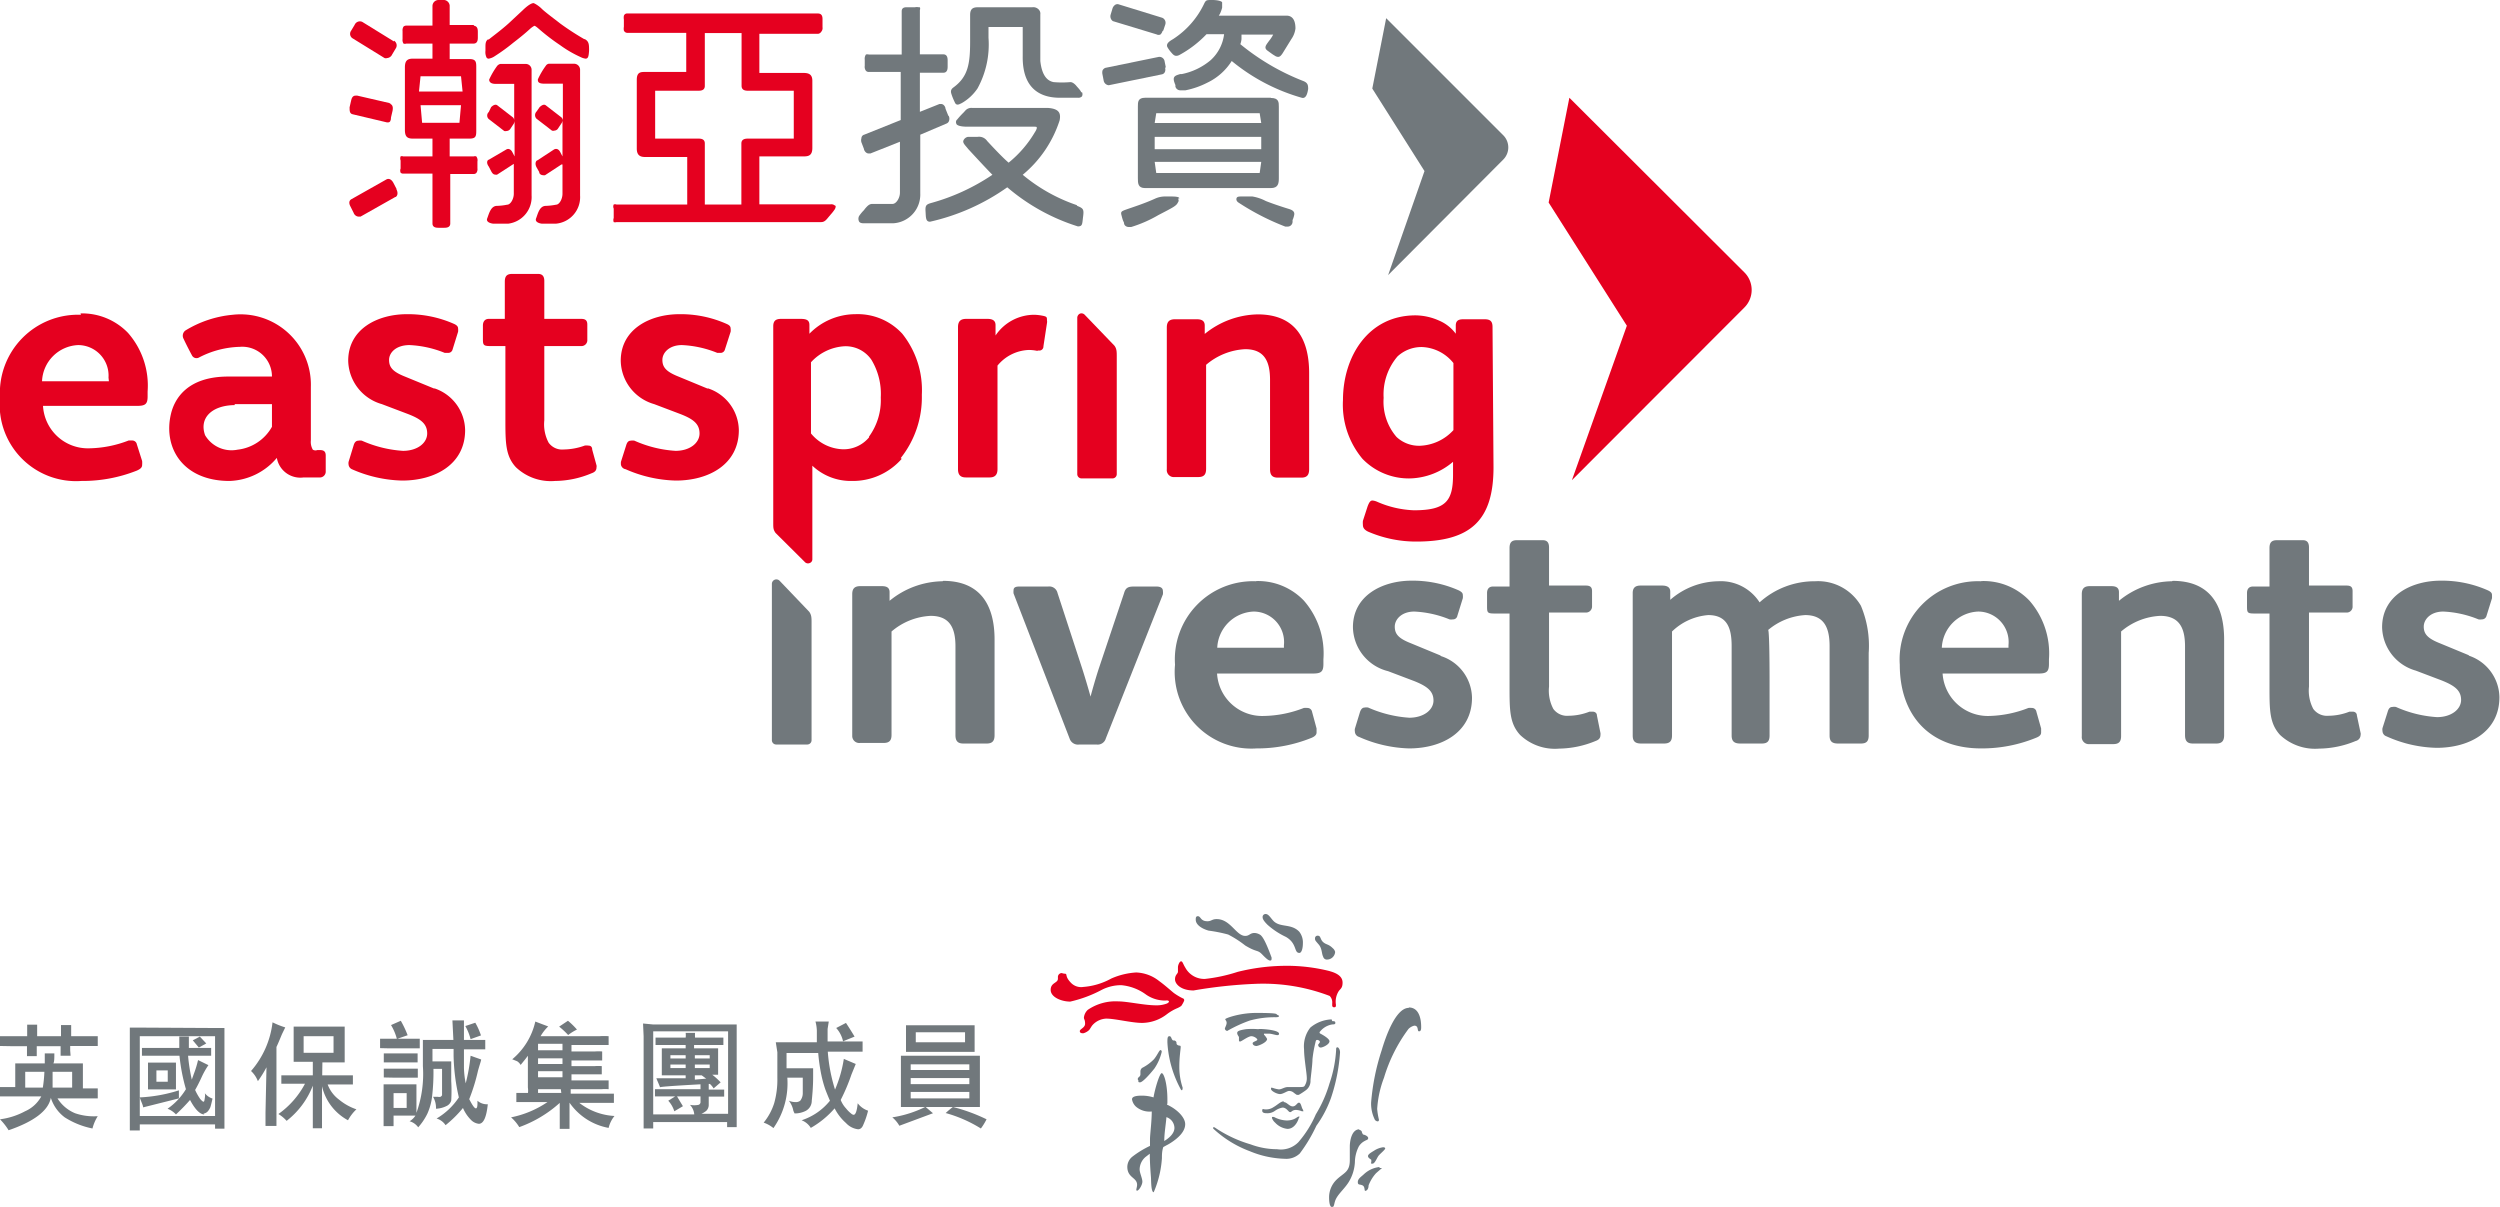 <svg xmlns="http://www.w3.org/2000/svg" viewBox="0 0 127.87 61.73"><defs><style>.cls-1{fill:#6d777d;}.cls-2{fill:#e5001f;}.cls-3{fill:#71787c;}</style></defs><title>logo_eastspring</title><g id="圖層_2" data-name="圖層 2"><g id="圖層_1-2" data-name="圖層 1"><path class="cls-1" d="M61.26,46.86c.17,0,.13.26.5.26.2,0,.23-.11.47-.11.71,0,1,.86,1.46.86.22,0,.24-.15.48-.15a.58.58,0,0,1,.31.11c.07.07.21.19.56,1.15,0,.1,0,.15-.07.15s-.16-.05-.41-.31-.26-.09-.87-.46a5.36,5.36,0,0,0-.87-.56,7.53,7.53,0,0,0-1-.2c-.26-.07-.66-.26-.66-.56,0-.09,0-.18.12-.18"/><path class="cls-1" d="M64.74,46.75c.15,0,.26.22.41.37.35.33.89.11,1.3.53a.89.89,0,0,1,.19.6c0,.24-.06.49-.18.49-.29,0-.1-.48-.69-.82a3.89,3.89,0,0,1-.94-.62c-.24-.24-.25-.33-.25-.4a.15.15,0,0,1,.16-.15"/><path class="cls-1" d="M67.41,47.86c.15,0,.11.19.27.33s.27.09.49.31a.35.35,0,0,1,.12.19.42.42,0,0,1-.41.39.19.19,0,0,1-.2-.14c-.09-.17-.05-.42-.23-.63s-.19-.21-.19-.32a.13.13,0,0,1,.15-.13"/><path class="cls-2" d="M68,49.67c.45.12.67.31.67.59s-.11.31-.2.44a1,1,0,0,0-.14.69c0,.08,0,.13-.09.13a.09.09,0,0,1-.1-.1s0-.07,0-.1a.47.47,0,0,0-.13-.38,9.53,9.53,0,0,0-3.76-.62,24.2,24.2,0,0,0-3.2.34c-.65,0-.95-.33-.95-.57s.15-.28.15-.39,0-.13,0-.23.08-.3.16-.3.1.14.22.33a1.1,1.1,0,0,0,1,.57,8.18,8.18,0,0,0,1.67-.36,10.34,10.34,0,0,1,2.35-.31,9,9,0,0,1,2.36.27"/><path class="cls-1" d="M68.14,52.23c.1,0,.16,0,.16.09s-.1.07-.17.08a1,1,0,0,0-.61.36.06.06,0,0,0,0,.1s.48.24.48.4-.34.32-.45.32-.13-.12-.13-.14.09-.1.09-.15-.08-.1-.13-.1-.07,0-.1.14a6.18,6.18,0,0,0-.15.85c0,.28-.1,1-.1,1.09a.59.59,0,0,1-.22.48,3.73,3.73,0,0,1-.38.25l-.1,0s-.1-.06-.18-.13a.37.37,0,0,0-.22-.07c-.1,0-.3.16-.46.16s-.46-.16-.46-.26,0-.06.08-.06a1.6,1.6,0,0,0,.32.08c.15,0,.28-.12.47-.12s.35,0,.56,0,.27,0,.31-.1a.67.67,0,0,0,.09-.37c0-.23-.14-1-.14-1.46a1.55,1.55,0,0,1,.32-1.11,1.79,1.79,0,0,1,1.09-.42"/><path class="cls-1" d="M68.43,53.57s.11.07.11.26a9.18,9.18,0,0,1-.47,2.35,5.74,5.74,0,0,1-.74,1.4A7.85,7.85,0,0,1,66.48,59a1,1,0,0,1-.76.27,5,5,0,0,1-1.8-.39,5.6,5.6,0,0,1-1.85-1.14c-.06-.06,0-.12.08-.06a6.48,6.48,0,0,0,1.81.85,3.9,3.9,0,0,0,1.36.25,1.25,1.25,0,0,0,1.09-.36A5.48,5.48,0,0,0,67.3,57,6.57,6.57,0,0,0,68,55.42a6.38,6.38,0,0,0,.34-1.71c0-.08,0-.14.06-.14"/><path class="cls-1" d="M65.66,56.37c.16,0,.29.22.46.22s.22-.19.32-.19.13.23.17.3a.52.52,0,0,1,.06.14s0,0-.08,0a.89.89,0,0,0-.3-.07.34.34,0,0,0-.26.11s0,0-.06,0-.17-.23-.37-.23a1,1,0,0,0-.38.16.65.65,0,0,1-.39.13c-.11,0-.27,0-.27-.13s.07-.07.12-.07a.68.68,0,0,0,.47-.12c.18-.1.36-.29.51-.29"/><path class="cls-1" d="M65.16,57.13a1.47,1.47,0,0,0,.65.18c.42,0,.53-.2.62-.2s0,.06,0,.08-.16.55-.58.55a1,1,0,0,1-.63-.32.55.55,0,0,1-.16-.23s0-.06,0-.06"/><path class="cls-1" d="M64.42,52.63c.3,0,1,.07,1,.24s-.29,0-.52,0-.25,0-.25,0,0,0,0,.05a.89.89,0,0,1,.16.22c0,.18-.45.36-.55.36s-.19-.06-.19-.14.24-.12.24-.18S64.15,53,64,53s-.51.27-.56.27-.07,0-.07-.07,0-.12,0-.15-.09-.12-.09-.21.07-.14.45-.2a3.87,3.87,0,0,1,.62,0"/><path class="cls-1" d="M64.24,51.81c.31,0,1,0,1.05.06s.13.07.13.09,0,.07-.16.07a4.74,4.74,0,0,0-1.34.17,7,7,0,0,0-1.15.53.14.14,0,0,1-.12-.11c0-.06.09-.19.09-.3s-.07-.14-.07-.19.74-.32,1.57-.32"/><path class="cls-1" d="M72.06,51.53c.45,0,.63.44.63,1,0,.09,0,.22-.11.22s0-.29-.24-.29a.62.62,0,0,0-.3.17,8,8,0,0,0-1.25,2.49,5.39,5.39,0,0,0-.35,1.6,3.58,3.58,0,0,0,.09.55c0,.16-.18.06-.21,0a1.86,1.86,0,0,1-.19-.88,11.53,11.53,0,0,1,.54-2.67c.18-.61.7-2.17,1.39-2.17"/><path class="cls-1" d="M70.75,58.68s.1,0,.1.06-.22.24-.32.35-.2.43-.33.43-.06-.05-.06-.09,0-.07,0-.1-.17-.09-.17-.2.25-.23.35-.3a1.13,1.13,0,0,1,.42-.15"/><path class="cls-1" d="M70.56,59.74c.07,0,.13,0,.13,0s-.27.23-.32.28a2,2,0,0,0-.37.61c0,.21-.11.28-.17.28s0-.21-.14-.28-.24,0-.24-.17.16-.26.31-.4a1.39,1.39,0,0,1,.8-.37"/><path class="cls-1" d="M69.5,57.79a.17.17,0,0,1,.15.08.37.37,0,0,0,.07.16c.06,0,.26.08.26.18s-.11.1-.16.14a.76.76,0,0,0-.32.29,1.84,1.84,0,0,0-.2.81,2.17,2.17,0,0,1-.31,1c-.19.31-.48.56-.63.82s-.09.47-.23.47-.15-.37-.15-.5a1.26,1.26,0,0,1,.38-.9c.37-.36.68-.38.68-1,0-.36,0-.48,0-.7s.07-.88.5-.88"/><path class="cls-2" d="M54.42,49.8c.23,0,0,.09.34.45a.72.72,0,0,0,.65.23,3.51,3.51,0,0,0,1.43-.43,3.7,3.7,0,0,1,1.27-.31,2,2,0,0,1,1.18.44c.28.2.6.49.75.61a3.11,3.11,0,0,0,.45.27.1.1,0,0,1,.07.14,1.39,1.39,0,0,1-.14.25,1.06,1.06,0,0,1-.19.11,2.47,2.47,0,0,0-.54.31,2.11,2.11,0,0,1-1.27.45c-.54,0-1.38-.22-1.84-.22a1,1,0,0,0-.68.31c-.08.08-.14.22-.2.28a.69.69,0,0,1-.29.16c-.06,0-.18,0-.18-.11s.27-.17.27-.38-.06-.22-.06-.31a.63.63,0,0,1,.2-.4,2.51,2.51,0,0,1,1.57-.43c.45,0,1.32.2,1.91.2a1.47,1.47,0,0,0,.56-.09c.16-.07.13-.16,0-.16a1.11,1.11,0,0,1-.23,0,1.71,1.71,0,0,1-.82-.29,2.52,2.52,0,0,0-1.28-.49,2.17,2.17,0,0,0-1,.24,6.45,6.45,0,0,1-1.61.6c-.44,0-1-.22-1-.6s.37-.34.37-.57c0,0,0-.06,0-.1a.2.2,0,0,1,.19-.19"/><path class="cls-1" d="M59.81,53c.1,0,.09.1.15.18s.08,0,.17.07,0,.14.1.2.16,0,.16.1-.07.51-.07,1a3.34,3.34,0,0,0,.17,1.08c0,.15-.05.17-.1.08a5.66,5.66,0,0,1-.68-2.39c0-.19,0-.32.1-.32"/><path class="cls-1" d="M59.36,53.71s.06,0,.06.09a2.54,2.54,0,0,1-.38.86c-.24.3-.6.7-.73.7s-.07-.07-.08-.09a.11.11,0,0,1,0-.16c.09-.07.1-.12.1-.16s0-.12,0-.15a.23.23,0,0,1,.09-.18,2.27,2.27,0,0,0,.61-.45c.19-.24.26-.46.33-.46"/><path class="cls-1" d="M59.71,56.43v-.18c0-.83-.18-1.36-.29-1.36s-.35.81-.42,1.24a2,2,0,0,0-.6-.09c-.41,0-.5.09-.5.19a.65.65,0,0,0,.2.37,1.06,1.06,0,0,0,.81.25c0,.52-.09,1.18-.09,1.41v.35a4.85,4.85,0,0,0-.9.55.68.68,0,0,0-.26.52c0,.57.5.54.5.92,0,.15-.09.3,0,.3s.27-.29.27-.46-.14-.45-.14-.63a.85.85,0,0,1,.31-.64l.21-.16c0,.51.05,1.08.06,1.22s0,.75.14.75a5.23,5.23,0,0,0,.42-1.74c0-.16,0-.36.07-.57l.31-.17c.49-.3.81-.64.81-1s-.44-.78-.93-1m-.14,1.86c0-.4.08-.82.11-1.22a.59.59,0,0,1,.41.55c0,.34-.39.59-.52.67"/><path class="cls-3" d="M2.69,55.63h1v-.81h-1Zm-1.4-.81v.81h.9a6.42,6.42,0,0,0,.08-.81ZM3.61,54H3.1l0-.27v-.22H1.88v.21l0,.3H1.38l0-.31v-.2H.56L0,53.5V53l.54,0h.85V52.7l0-.29H1.9l0,.29V53H3.12v-.24l0-.33h.52l0,.32V53h.9L5,53v.5l-.52,0H3.59v.23Zm-2.83.82,0-.43.49,0H2.29l0-.51h.49c0,.25,0,.42-.05.51H3.81l.43,0,0,.38v.9h.42l.34,0v.51l-.34,0H2.94a1.94,1.94,0,0,0,.9.76A2.94,2.94,0,0,0,5,57.09a2.17,2.17,0,0,0-.27.63,4.14,4.14,0,0,1-1.42-.57,2,2,0,0,1-.71-1c-.12.65-.85,1.21-2.16,1.66A3.06,3.06,0,0,0,0,57.25a3.69,3.69,0,0,0,1.28-.41,1.73,1.73,0,0,0,.83-.76H.51l-.51,0V55.6l.4,0H.78Z"/><path class="cls-3" d="M9.86,53.21l.36-.19.33.35-.38.21ZM8.58,54.75H8v.58h.58Zm-1-.4H9v1.37H7.57V54.35ZM10.45,57c-.21,0-.46-.23-.73-.74A9.36,9.36,0,0,1,9,57a1.17,1.17,0,0,0-.43-.29,3.31,3.31,0,0,0,.94-1A9.49,9.49,0,0,1,9.18,54H7.84l-.58,0V53.6l.58,0H9.17v-.24c0-.07,0-.18,0-.34h.49v.58h.7l.44,0V54l-.42,0H9.62a9,9,0,0,0,.19,1.22l.1-.28a5.22,5.22,0,0,0,.22-.72l.53.26a4,4,0,0,0-.34.6c-.15.33-.27.55-.34.67a2.88,2.88,0,0,0,.26.46c.08.09.13.14.17.14s.05-.07.07-.22,0-.16,0-.21a.82.82,0,0,0,.39.27c-.05.23-.09.38-.11.44a.88.88,0,0,1-.12.2.38.38,0,0,1-.23.13m-3.09-.32c0-.11-.1-.28-.17-.51a7.81,7.81,0,0,0,2-.36v.41ZM11,53H7.15v4.08H11Zm-.1-.42.58,0,0,.56v4l0,.59H11v-.22H7.15v.31H6.64l0-.62v-4l0-.64.62,0Z"/><path class="cls-3" d="M17.06,53H15.53v.85h1.53Zm-.58,2h1.11l.46,0v.47l-.47,0h-.82a1.71,1.71,0,0,0,.59.78,2.8,2.8,0,0,0,.88.49,2.15,2.15,0,0,0-.43.56,2.66,2.66,0,0,1-1.33-1.74v1.63l0,.52H16l0-.55V55.53a4.2,4.2,0,0,1-1.34,1.8,1.78,1.78,0,0,0-.42-.35,4.44,4.44,0,0,0,1.36-1.55H14.8l-.41,0V55l.41,0H16v-.69h-.39l-.59,0,0-.49V53l0-.49.55,0h1.51l.55,0,0,.47v.92l0,.44-.58,0h-.56Zm-2.85-.41a5.89,5.89,0,0,1-.44.71,1.37,1.37,0,0,0-.35-.52,4.59,4.59,0,0,0,1.1-2.49,4.3,4.3,0,0,0,.65.26l-.17.35c-.14.34-.23.55-.28.65v3.33l0,.71h-.56l0-.68Z"/><path class="cls-3" d="M24.31,52.31a3.37,3.37,0,0,1,.29.65l-.53.19a2.77,2.77,0,0,0-.27-.67Zm-4.18,4.36h.67v-.76h-.67ZM20,52.43l.5-.22a5.31,5.31,0,0,1,.35.74l-.55.19a2.7,2.7,0,0,0-.3-.71m1.62.76.45,0h1.12l-.05-1h.59c0,.55,0,.88,0,1h.65l.44,0v.48l-.45,0h-.64c0,.24,0,.56,0,.94a4.54,4.54,0,0,0,.09.8A9.31,9.31,0,0,0,24.07,54l.54.19c0,.06-.07.25-.16.57A9.7,9.7,0,0,1,24,56.22c.16.31.27.47.34.47s.09-.13.08-.39a.73.73,0,0,0,.53.18c-.07.67-.22,1-.46,1a.67.67,0,0,1-.36-.16,1.94,1.94,0,0,1-.45-.65,5.81,5.81,0,0,1-.89.88.84.84,0,0,0-.46-.34,3.48,3.48,0,0,0,1.14-1.08A10.23,10.23,0,0,1,23.2,54c0-.19,0-.3,0-.35H22.12v.64h.56l.4,0c0,.13,0,.47,0,1a8.79,8.79,0,0,1,0,1,.44.44,0,0,1-.2.26,1.35,1.35,0,0,1-.58.16,1.11,1.11,0,0,0-.15-.61l.25,0a.27.27,0,0,0,.13,0,.2.2,0,0,0,.08-.08s0-.22,0-.51,0-.58,0-.84h-.44a10.75,10.75,0,0,1-.07,1.42,3,3,0,0,1-.24.87,3.06,3.06,0,0,1-.47.7.81.81,0,0,0-.44-.31.93.93,0,0,0,.3-.29H20.13v.54h-.51l0-.49V55.87l0-.41h1.68l0,.46v1a5.89,5.89,0,0,0,.33-2.39q0-.57,0-1.35m-2,1.93v-.45l.5,0h.7l.54,0v.46l-.54,0h-.7Zm0-.77v-.46l.48,0h.73l.52,0v.46l-.52,0h-.73Zm-.19-.73v-.48l.47,0H21l.47,0v.49l-.48,0H19.86Z"/><path class="cls-3" d="M28.6,52.51l.45-.3a3.92,3.92,0,0,1,.46.45,2.41,2.41,0,0,0-.45.28,4,4,0,0,0-.46-.43M27.52,55.1h1.25v-.31H27.52Zm0-.68h1.25v-.29H27.52Zm0-.7h1.25v-.33H27.52ZM30.66,53a3.18,3.18,0,0,1,.47,0v.45l-.45,0H29.23v.33h1.2a2.42,2.42,0,0,1,.37,0v.46l-.37,0h-1.2v.29h1.19a2.3,2.3,0,0,1,.36,0v.42l-.36,0H29.23v.31h1.53l.37,0v.45a2.56,2.56,0,0,0-.37,0H27.52v.23H27a1.07,1.07,0,0,0,0-.32V54l-.12.16-.25.31a.55.55,0,0,0-.18-.19l-.25-.1a3.52,3.52,0,0,0,1.18-1.93l.34.13.32.12a2.2,2.2,0,0,0-.39.5Zm-1.47,2.59,0,.35h1.66l.55,0v.47l-.52,0H29.63a3.22,3.22,0,0,0,1.8.67,1.51,1.51,0,0,0-.3.61,3.11,3.11,0,0,1-2-1.29v.8l0,.54h-.5l0-.55v-.78a6.22,6.22,0,0,1-2.07,1.24,2.17,2.17,0,0,0-.42-.5A5.08,5.08,0,0,0,28,56.37H27l-.59,0v-.47l.6,0h1.7l-.05-.35Z"/><path class="cls-3" d="M36.12,55.17,35.89,55h-.35v.22Zm.18-.72h-.76v.18h.76Zm0-.48h-.76v.17h.76Zm-1.23.48h-.78v.18h.78Zm0-.48h-.78v.17h.78Zm.71,3h1.46V52.75H33.41V57h2.1a.81.81,0,0,0-.22-.49,1.13,1.13,0,0,0,.44,0,.15.15,0,0,0,.1-.16v-.27h-1.2l.13.22.17.28-.44.26a1.42,1.42,0,0,0-.31-.54l.35-.22h-.7l-.33,0v-.37h2.33v-.25c-1.28.07-2,.12-2.07.15-.06-.16-.13-.31-.19-.46.15,0,.66,0,1.5,0V55H33.85V53.62h1.22v-.17H33.53v-.38h1.54a.88.88,0,0,0,0-.24h.48a1.91,1.91,0,0,0,0,.24H37v.38h-1.5v.17h1.23l0,.27v.82l0,.26h-.3a3.6,3.6,0,0,1,.43.39l-.36.31a1.11,1.11,0,0,0-.19-.23h-.06v.29h.79v.36l-.25,0h-.54v.44a.42.42,0,0,1-.13.29,1.13,1.13,0,0,1-.38.2m-2.85-4.67.52.05h3.81l.46,0,0,.57V57l0,.65h-.49v-.26H33.41v.33h-.49l0-.7V53Z"/><path class="cls-3" d="M43.12,53.26a1.48,1.48,0,0,0-.35-.68l.5-.26c.21.32.35.55.44.7Zm-3.44.05.47,0h1.63l0-.6a2.06,2.06,0,0,0-.07-.46l.68,0-.06.38v.64h1.3l.49,0v.52l-.47,0H42.34a8.46,8.46,0,0,0,.37,1.94,6.43,6.43,0,0,0,.45-1.57l.61.26-.22.54A9.67,9.67,0,0,1,43,56.26a1.38,1.38,0,0,0,.27.43,1.59,1.59,0,0,0,.27.27.22.22,0,0,0,.12.06c.1,0,.17-.19.21-.59a1.12,1.12,0,0,0,.53.38,4.06,4.06,0,0,1-.24.71q-.09.24-.27.24a1,1,0,0,1-.62-.32,2.52,2.52,0,0,1-.58-.75,4.68,4.68,0,0,1-1.22,1A.94.94,0,0,0,41,57.3a3.09,3.09,0,0,0,1.45-1c-.1-.23-.18-.43-.24-.59a6.24,6.24,0,0,1-.2-.73,9.39,9.39,0,0,1-.16-1.12H40.23v.78h1l.36,0,0,.45c0,.55-.05,1-.07,1.21a.58.58,0,0,1-.31.52,1.25,1.25,0,0,1-.57.13s0,0-.06-.13a1.2,1.2,0,0,0-.23-.52.86.86,0,0,0,.34.07.36.36,0,0,0,.24-.07.63.63,0,0,0,.13-.41c0-.22,0-.48,0-.77h-.79a4,4,0,0,1-.71,2.58,1.62,1.62,0,0,0-.5-.28,3,3,0,0,0,.54-1,4.44,4.44,0,0,0,.16-1.3v-1.3Z"/><path class="cls-3" d="M48.74,56.62a8.87,8.87,0,0,1,1.72.63,3,3,0,0,1-.29.47,6.85,6.85,0,0,0-1.8-.79,4,4,0,0,1,.37-.31m-1.9-3.31h2.52V52.8H46.84Zm2.74,2.54h-3v.33h3Zm0-.71h-3v.31h3Zm0-.7h-3v.29h3Zm-.19-2,.46,0,0,.43v.47l0,.46-.58,0H46.83l-.49,0,0-.49v-.41l0-.46.5,0ZM49.71,54l.41,0,0,.5v1.68l0,.44-.59,0H46.63l-.55,0,0-.43V54.74l0-.74.69,0Zm-2.4,2.59.41.35L46,57.58a1.58,1.58,0,0,0-.36-.43,5.77,5.77,0,0,0,1.7-.54"/><path class="cls-2" d="M35.74,7.09H33.51V4.64h2.23c.21,0,.31-.08.31-.25V1.69h1.88v2.7c0,.17.11.25.31.25H40.6V7.09H38.24c-.21,0-.32.08-.32.25v3.12H36.05V7.34c0-.17-.1-.25-.31-.25m7,3.46a.28.28,0,0,0-.25-.1H38.84V8h2.22c.24,0,.49,0,.49-.43V4.13c0-.37-.24-.4-.49-.4H38.84v-2h3A.22.22,0,0,0,42,1.63a.29.29,0,0,0,.07-.24V1c0-.11,0-.31-.24-.31H32.09a.17.17,0,0,0-.18.12.55.55,0,0,0,0,.19v.37a.55.55,0,0,0,0,.19.19.19,0,0,0,.19.12h3v2H33c-.22,0-.43,0-.43.4V7.6c0,.38.22.43.43.43h2.15v2.43H31.53a.2.2,0,0,0-.14,0,.25.25,0,0,0,0,.21v.48a.31.31,0,0,0,0,.21.23.23,0,0,0,.14,0H42c.17,0,.26-.11.38-.26l.11-.13a2.23,2.23,0,0,0,.19-.24.31.31,0,0,0,.05-.28"/><path class="cls-3" d="M60.32,10.15c0-.09-.22-.1-.43-.1h-.26a1.23,1.23,0,0,0-.55.11c-.57.26-1.18.45-1.46.55s-.31.12-.25.33a2.46,2.46,0,0,0,.07.24l.05.11c0,.15.13.22.24.22l.13,0h0A6.53,6.53,0,0,0,59.25,11c.77-.4.92-.47,1-.65a.15.15,0,0,0,0-.19"/><path class="cls-3" d="M66,10.71c-.17-.05-.81-.25-1.26-.43a2.28,2.28,0,0,0-.68-.23H63.5c-.11,0-.22,0-.25.08s0,.16.08.22a12.6,12.6,0,0,0,2.41,1.24h0l.12,0a.25.25,0,0,0,.25-.22.49.49,0,0,0,0-.11,1.12,1.12,0,0,0,.08-.24c.06-.22-.13-.29-.26-.33"/><path class="cls-3" d="M59.06,6.29l.08-.5h5.29l.08.5Zm5.45,1.34H59.06V7h5.45Zm-.08,1.22H59.14l-.08-.57h5.45ZM65,5H58.57c-.37,0-.37.22-.37.45V9.11c0,.26,0,.51.37.51H65c.38,0,.41-.24.41-.51V5.46c0-.23,0-.45-.41-.45"/><path class="cls-3" d="M66.91,4.59c0-.22,0-.35-.26-.45a11.83,11.83,0,0,1-3.21-1.88A1,1,0,0,0,63.5,2c0-.09,0-.17,0-.23v0H65c.1,0,.12,0,.12,0a1.71,1.71,0,0,1-.21.32l-.08.11c-.09.13-.18.26,0,.39s.27.2.36.25a.34.34,0,0,0,.18.07c.1,0,.16-.08.23-.18l0,0L66.05,2a1.19,1.19,0,0,0,.21-.54C66.26.9,66,.8,65.8.8H62.34L62.4.7a1.63,1.63,0,0,0,.11-.31v0c0-.11,0-.2,0-.26S62.31,0,62,0s-.32,0-.43.23A4.4,4.4,0,0,1,60,2c-.15.09-.38.22-.29.41a1.66,1.66,0,0,0,.22.3c.11.13.2.19.38.11a5.58,5.58,0,0,0,1.4-1.07h.9a2.14,2.14,0,0,1-.69,1.33,3.3,3.3,0,0,1-1.48.71l-.08,0c-.23.07-.39.11-.3.4a1.38,1.38,0,0,0,.06.16l0,.08a.26.26,0,0,0,.26.19l.16,0h.09a4.26,4.26,0,0,0,1.12-.39A3,3,0,0,0,63,3.12,9.88,9.88,0,0,0,66.58,5c.24.07.3-.27.33-.45"/><path class="cls-3" d="M59.63,3.45l-.06-.3a.27.27,0,0,0-.3-.24l-2.73.56a.26.26,0,0,0-.15.14.44.44,0,0,0,0,.2l.06.31a.29.29,0,0,0,.26.24h0l2.73-.56a.21.21,0,0,0,.15-.14.33.33,0,0,0,0-.2"/><path class="cls-3" d="M59.5,1.56l.1-.3a.28.28,0,0,0-.15-.35L57.21.22a.21.21,0,0,0-.2.05.34.34,0,0,0-.11.17l-.09.3a.3.3,0,0,0,.11.34h0l2.24.68a.21.21,0,0,0,.2,0,.4.4,0,0,0,.1-.17"/><path class="cls-3" d="M55.1,10.5a8.68,8.68,0,0,1-2.79-1.56A6,6,0,0,0,54.2,6.15c.06-.34,0-.59-.61-.63l-.55,0H49.72a.41.41,0,0,0-.34.13l-.1.11a4,4,0,0,0-.32.35.17.17,0,0,0-.05.2c0,.07.12.17.57.17h3.36c.19,0,.19,0,.19.08a.65.65,0,0,1-.09.19s0,0,0,0a5.81,5.81,0,0,1-1.35,1.57c-.34-.28-1.09-1.1-1.1-1.11A.5.5,0,0,0,50,7h-.49a.31.31,0,0,0-.23.18c-.06.13.1.26.24.44,0,0,.92,1,1.24,1.32a10.69,10.69,0,0,1-3.16,1.45c-.23.07-.28.13-.26.43s0,.52.23.52a11,11,0,0,0,3.95-1.76,10.29,10.29,0,0,0,3.61,2c.25,0,.22-.13.27-.51s0-.42-.33-.55"/><path class="cls-3" d="M48.5,5.91l-.14-.35c0-.09-.09-.24-.22-.24l-.09,0-1,.4v-2h1.2c.22,0,.22-.23.22-.32v-.3c0-.09,0-.32-.22-.32h-1.2V.51a.18.18,0,0,0,0-.14h0l-.06,0a.55.55,0,0,0-.19,0h-.4c-.1,0-.28,0-.28.21V2.79H44.44a.23.23,0,0,0-.15,0,.38.38,0,0,0-.06.26v.32a.34.34,0,0,0,.06.25.19.19,0,0,0,.15.06h1.63V6.14l-1.87.75a.19.19,0,0,0-.14.18.36.36,0,0,0,0,.21l.13.34c0,.06.09.23.24.23l.09,0,1.51-.6v2.6c0,.28-.19.58-.38.58l-.4,0h-.63c-.16,0-.25.1-.38.25a.75.75,0,0,1-.11.13,2.23,2.23,0,0,0-.19.24.31.31,0,0,0,0,.28c.05.09.19.09.24.09h1.51a1.47,1.47,0,0,0,1.38-1.53v-3l1.34-.57a.22.22,0,0,0,.12-.11.33.33,0,0,0,0-.27"/><path class="cls-2" d="M23.58,3.9l.08.78H21.43l.08-.78ZM23.5,6.28H21.59l-.08-.9h2.07Zm.76-5H23v-1A.32.32,0,0,0,22.73,0h-.3a.31.31,0,0,0-.31.31v1H20.78a.22.22,0,0,0-.14.05.36.36,0,0,0-.05.23V2a.34.34,0,0,0,.05.23.22.22,0,0,0,.14,0h1.34V3h-1c-.3,0-.41.12-.41.45V6.64c0,.34.11.45.41.45h1V8h-1.5a.17.17,0,0,0-.13,0,.3.3,0,0,0,0,.21v.41a.29.29,0,0,0,0,.21.17.17,0,0,0,.13.05h1.5v2.55c0,.22.22.22.31.22h.29c.09,0,.31,0,.31-.22V8.9h1.2a.19.19,0,0,0,.13-.05.32.32,0,0,0,.06-.24V8.26A.32.32,0,0,0,24.36,8a.19.19,0,0,0-.13,0H23V7.09h1c.33,0,.36-.11.36-.4V3.47c0-.29,0-.45-.36-.45H23V2.23h1.22c.22,0,.22-.22.22-.32V1.64c0-.1,0-.32-.22-.32"/><path class="cls-2" d="M20,5.29l-1.73-.4h-.06c-.07,0-.2,0-.25.25l-.08.35c0,.19,0,.33.18.36l1.73.41h.06Q20,6.26,20,6l.08-.34c.05-.26-.06-.34-.17-.36"/><path class="cls-2" d="M20.15,2.12l-1.62-1a.29.29,0,0,0-.39.15l-.18.3a.27.27,0,0,0,.09.4l1.62,1a.22.22,0,0,0,.13,0,.31.31,0,0,0,.26-.19l.18-.3a.28.28,0,0,0-.09-.4"/><path class="cls-2" d="M20.28,9.66l-.16-.31c-.1-.18-.23-.24-.36-.17l-1.77,1c-.14.07-.16.21-.06.39l.16.32a.29.29,0,0,0,.24.19l.11,0,1.77-1c.07,0,.19-.15.07-.39"/><path class="cls-2" d="M29.88,2a13.7,13.7,0,0,1-1.23-.8c-.45-.35-.79-.6-.95-.76s-.38-.28-.41-.28-.18,0-.56.37L26,1.21c-.38.34-.78.63-1,.81l-.05,0c-.12.1-.12.23-.12.42v.16a.63.63,0,0,0,.06.35A.13.13,0,0,0,25,3a.78.78,0,0,0,.31-.13,9.66,9.66,0,0,0,.95-.69c.43-.33.66-.53.78-.64l.1-.09a1.3,1.3,0,0,1,.19-.13c.06,0,.21.14.27.19a10.61,10.61,0,0,0,1.05.8,5.82,5.82,0,0,0,1.05.61.76.76,0,0,0,.25.08c.15,0,.16-.16.18-.4v0c0-.32,0-.48-.22-.6"/><path class="cls-2" d="M27.19,5.51V3.58a.3.3,0,0,0-.29-.31H25.59a.31.31,0,0,0-.16.1,3.93,3.93,0,0,0-.41.7c0,.1.06.22.33.22h.95V6.16A.21.21,0,0,0,26.23,6l-.79-.61c-.1-.08-.23,0-.32.09L25,5.73a.24.24,0,0,0,0,.36l.79.61a.21.21,0,0,0,.12,0,.24.24,0,0,0,.2-.12l.16-.24a.33.33,0,0,0,.05-.16V8l-.12-.23c-.08-.14-.2-.19-.31-.12L25,8.17c-.05,0-.16.13,0,.35l.13.25c.06.11.12.16.2.16a.17.17,0,0,0,.1,0l.85-.55,0,0v.16h0V9.91c0,.27-.17.56-.34.56a3.1,3.1,0,0,1-.52.06c-.32,0-.41.41-.5.64s.3.27.3.27H26A1.37,1.37,0,0,0,27.19,10V5.51"/><path class="cls-2" d="M29.38,3.26H28.16l-.09,0a.22.22,0,0,0-.15.1,3.93,3.93,0,0,0-.41.7c0,.1,0,.22.33.22h.95V6.16A.23.23,0,0,0,28.71,6l-.79-.61c-.1-.08-.22,0-.32.09l-.16.23a.26.26,0,0,0,0,.36l.79.61a.21.21,0,0,0,.13,0,.23.23,0,0,0,.19-.12l.16-.24a.31.31,0,0,0,.06-.16V8l-.12-.23c-.08-.15-.2-.19-.32-.12l-.84.55c-.05,0-.16.13-.05.35l.14.25c0,.11.12.16.19.16a.23.23,0,0,0,.11,0l.84-.55a.12.12,0,0,0,.05,0v.17h0V9.91c0,.27-.16.56-.33.56a3.27,3.27,0,0,1-.52.06c-.33,0-.41.41-.5.64s.29.27.29.27h.73A1.36,1.36,0,0,0,29.67,10V3.58a.31.31,0,0,0-.29-.32"/><path class="cls-3" d="M55.3,4.73c0-.08-.21-.29-.24-.33s-.17-.2-.31-.2a5,5,0,0,1-.86,0c-.26-.05-.59-.25-.68-1.08,0-.3,0-2.38,0-2.38a.3.3,0,0,0-.07-.24l0,0a.38.38,0,0,0-.33-.13H50.09c-.23,0-.47,0-.47.39V2.11c0,1.15-.1,1.81-.85,2.36-.2.14-.12.29-.08.42a3.24,3.24,0,0,0,.14.33c.09.24.28.08.35.06A2.42,2.42,0,0,0,50,4.52a4.68,4.68,0,0,0,.56-2.59V1.38h1.75V2.86C52.28,4.69,53.39,5,54.21,5h.93a.25.25,0,0,0,.2-.07.24.24,0,0,0,0-.22"/><path class="cls-3" d="M71,14.07,76.9,8.15a.88.88,0,0,0,0-1.22l-6-6s-.71,3.6-.71,3.6l2.67,4.22Z"/><path class="cls-3" d="M39.88,29.71a.23.23,0,0,0-.4.15v8a.22.22,0,0,0,.23.22h1.58a.22.22,0,0,0,.22-.22v-6c0-.26,0-.4-.12-.57Z"/><path class="cls-2" d="M55.49,16.11a.23.23,0,0,0-.25-.07.24.24,0,0,0-.14.21v8a.22.22,0,0,0,.22.22H56.9a.22.22,0,0,0,.22-.22v-6c0-.26,0-.41-.12-.57Z"/><path class="cls-2" d="M5.57,19.5H2.15A1.93,1.93,0,0,1,4,17.65a1.56,1.56,0,0,1,1.55,1.66ZM4.14,16.1A4,4,0,0,0,0,20.33,3.91,3.91,0,0,0,4.17,24.6,7.52,7.52,0,0,0,7,24.07c.2-.09.27-.17.27-.29a1.15,1.15,0,0,0,0-.2L7,22.73a.24.24,0,0,0-.23-.2c-.07,0-.12,0-.19,0a5.8,5.8,0,0,1-2,.4,2.3,2.3,0,0,1-2.38-2.17H7c.42,0,.55-.08.55-.48v-.25a4.09,4.09,0,0,0-1-3,3.26,3.26,0,0,0-2.43-1"/><path class="cls-2" d="M11.67,19.26c-2.09,0-2.75,1.14-2.93,1.93-.4,1.73.63,3.41,3,3.41a3.29,3.29,0,0,0,2.42-1.18h0a1.22,1.22,0,0,0,1.37,1h.8a.3.3,0,0,0,.33-.32V23.3c0-.21-.1-.28-.3-.28h-.13A.27.27,0,0,1,16,23a.8.8,0,0,1-.1-.48V19.79a3.6,3.6,0,0,0-4-3.69,5.61,5.61,0,0,0-2.41.8.33.33,0,0,0-.1.43c.11.24.3.61.43.85a.26.26,0,0,0,.35.11,4.77,4.77,0,0,1,2.1-.55,1.52,1.52,0,0,1,1.64,1.52ZM12,20.67h1.91v1.16A2.31,2.31,0,0,1,12.15,23a1.57,1.57,0,0,1-1.66-.74c-.32-.89.36-1.53,1.52-1.54"/><path class="cls-2" d="M22.22,19.88l-1.51-.62c-.63-.25-.81-.48-.81-.85s.35-.76,1.05-.76a5.42,5.42,0,0,1,1.8.4l.17,0a.23.23,0,0,0,.23-.18l.28-.9a.68.68,0,0,0,0-.17c0-.1-.07-.17-.2-.23a5.81,5.81,0,0,0-2.42-.5c-1.49,0-3,.75-3,2.38a2.36,2.36,0,0,0,1.72,2.22l1.32.5c.68.26,1,.51,1,1s-.5.89-1.24.89a6.13,6.13,0,0,1-2.1-.52.45.45,0,0,0-.18,0c-.1,0-.19.06-.24.23l-.26.85a.42.42,0,0,0,0,.15A.29.29,0,0,0,18,24a6.71,6.71,0,0,0,2.57.58c1.7,0,3.22-.84,3.22-2.58a2.29,2.29,0,0,0-1.58-2.14"/><path class="cls-2" d="M30.29,23q0-.21-.21-.21a.59.59,0,0,0-.17,0,3.29,3.29,0,0,1-1.07.2.85.85,0,0,1-.78-.35,2,2,0,0,1-.22-1.14V17.7h1.87a.3.3,0,0,0,.33-.32V16.6c0-.22-.11-.29-.31-.29H27.84V14.37c0-.24-.1-.36-.32-.36H26.2c-.27,0-.38.11-.38.4v1.9H25c-.2,0-.3.14-.3.34v.63c0,.35,0,.42.37.42h.78v3.72c0,1.21,0,1.9.54,2.48a2.59,2.59,0,0,0,2,.7,4.89,4.89,0,0,0,1.86-.39c.17-.06.26-.14.26-.31a.22.22,0,0,0,0-.1Z"/><path class="cls-3" d="M81.68,36.6c0-.13-.1-.2-.22-.2l-.16,0a3,3,0,0,1-1.07.21.87.87,0,0,1-.78-.35,2,2,0,0,1-.22-1.14V31.33h1.86a.31.31,0,0,0,.34-.32v-.78c0-.22-.12-.28-.32-.28H79.23V28c0-.25-.1-.37-.32-.37H77.58c-.26,0-.37.12-.37.4V30h-.85c-.2,0-.3.13-.3.33v.64c0,.35,0,.41.37.41h.78v3.72c0,1.22,0,1.9.54,2.49a2.58,2.58,0,0,0,2,.7,5,5,0,0,0,1.86-.39c.17-.06.25-.15.25-.31a.34.34,0,0,0,0-.1Z"/><path class="cls-3" d="M120.55,36.6c0-.13-.1-.2-.21-.2l-.17,0a3,3,0,0,1-1.07.21.87.87,0,0,1-.78-.35,2,2,0,0,1-.22-1.14V31.33H120a.3.3,0,0,0,.33-.32v-.78c0-.22-.11-.28-.31-.28H118.1V28c0-.25-.1-.37-.31-.37h-1.33c-.27,0-.38.12-.38.4V30h-.85c-.2,0-.3.13-.3.33v.64c0,.35,0,.41.37.41h.78v3.72c0,1.22,0,1.9.54,2.49a2.61,2.61,0,0,0,2,.7,5,5,0,0,0,1.87-.39.32.32,0,0,0,.25-.31.18.18,0,0,0,0-.1Z"/><path class="cls-2" d="M36.2,19.88l-1.5-.62c-.63-.25-.82-.48-.82-.85s.35-.76,1-.76a5.42,5.42,0,0,1,1.81.4l.16,0a.23.23,0,0,0,.23-.18l.29-.9a.61.61,0,0,0,0-.17c0-.1-.06-.17-.2-.23a5.77,5.77,0,0,0-2.42-.5c-1.48,0-3,.75-3,2.38a2.35,2.35,0,0,0,1.71,2.22l1.32.5c.68.26,1,.51,1,1s-.5.89-1.23.89a6.07,6.07,0,0,1-2.1-.52.52.52,0,0,0-.19,0c-.1,0-.18.06-.23.23l-.27.85a.8.8,0,0,0,0,.15A.29.29,0,0,0,32,24a6.71,6.71,0,0,0,2.57.58c1.7,0,3.22-.84,3.22-2.58a2.29,2.29,0,0,0-1.59-2.14"/><path class="cls-2" d="M53.07,17.93h.07a.21.21,0,0,0,.23-.22l.18-1.18a.39.39,0,0,0,0-.15c0-.14,0-.18-.17-.22a2.64,2.64,0,0,0-.46-.06,2.39,2.39,0,0,0-2,1.06l0-.53c0-.23-.15-.32-.41-.32H49.42c-.25,0-.42.09-.42.42V24c0,.29.13.42.4.42h1.22c.28,0,.4-.15.4-.42v-5.3a2.17,2.17,0,0,1,1.6-.8,2.14,2.14,0,0,1,.45.05"/><path class="cls-2" d="M61.69,24V18.66a3.32,3.32,0,0,1,2-.8c1,0,1.27.65,1.27,1.57V24c0,.28.1.43.4.43h1.2c.3,0,.4-.15.4-.43V19.08c0-1.82-.77-3-2.63-3a4.41,4.41,0,0,0-2.71,1v-.43c0-.25-.17-.32-.4-.32H60.09c-.3,0-.41.15-.41.42V24a.36.36,0,0,0,.4.4h1.21c.29,0,.4-.13.4-.42"/><path class="cls-2" d="M74.34,22a2.44,2.44,0,0,1-1.72.8,1.68,1.68,0,0,1-1.19-.45,2.76,2.76,0,0,1-.66-2,3,3,0,0,1,.71-2.12,1.81,1.81,0,0,1,1.24-.48,2.16,2.16,0,0,1,1.62.82Zm2-5.27c0-.28-.1-.4-.4-.4h-1.1c-.25,0-.37.08-.38.3l0,.44a2.05,2.05,0,0,0-.85-.67,3,3,0,0,0-1.21-.27c-2.41,0-3.71,2.1-3.71,4.34a4.31,4.31,0,0,0,1,3,3.3,3.3,0,0,0,2.46,1,3.53,3.53,0,0,0,2.17-.85v.66c0,1.34-.36,1.82-2,1.82a5.13,5.13,0,0,1-1.87-.43.78.78,0,0,0-.25-.07c-.12,0-.18.12-.25.3l-.24.74a1.12,1.12,0,0,0,0,.21c0,.15.08.25.26.34a6.18,6.18,0,0,0,2.47.51c2.8,0,3.95-1.1,3.95-3.8Z"/><path class="cls-3" d="M48.21,29.73a4.36,4.36,0,0,0-2.71,1v-.44c0-.25-.17-.31-.4-.31H44c-.3,0-.41.14-.41.41v7.27A.36.36,0,0,0,44,38H45.2c.29,0,.4-.13.4-.41V32.3a3.32,3.32,0,0,1,2-.8c1,0,1.27.65,1.27,1.56V37.6c0,.28.1.43.4.43h1.2c.3,0,.4-.15.4-.43V32.71c0-1.81-.77-3-2.63-3"/><path class="cls-3" d="M59.21,30H58c-.3,0-.43.06-.51.35l-1.31,3.91c-.15.47-.32,1.06-.4,1.37h0c-.1-.36-.26-.91-.42-1.41l-1.27-3.89a.43.43,0,0,0-.48-.33H52.14c-.22,0-.3.06-.3.2a.8.8,0,0,0,0,.15l2.87,7.43a.45.45,0,0,0,.5.3h.87a.43.43,0,0,0,.48-.31l2.92-7.37a.61.61,0,0,0,0-.17c0-.15-.11-.23-.33-.23"/><path class="cls-3" d="M65.67,33.13H62.26a1.94,1.94,0,0,1,1.86-1.85A1.56,1.56,0,0,1,65.67,33Zm-1.43-3.4A4,4,0,0,0,60.1,34a3.92,3.92,0,0,0,4.17,4.28,7.39,7.39,0,0,0,2.81-.54c.19-.08.26-.17.26-.28s0-.12,0-.2l-.23-.85a.24.24,0,0,0-.24-.2,1.16,1.16,0,0,0-.18,0,5.86,5.86,0,0,1-2.06.41,2.31,2.31,0,0,1-2.38-2.17h4.89c.42,0,.55-.08.55-.49v-.24a4.1,4.1,0,0,0-1-3,3.24,3.24,0,0,0-2.43-1"/><path class="cls-3" d="M73.66,33.52l-1.5-.62c-.64-.25-.82-.48-.82-.85s.35-.77,1-.77a5.42,5.42,0,0,1,1.8.4.51.51,0,0,0,.17,0,.22.22,0,0,0,.23-.18l.28-.9a.68.68,0,0,0,0-.17c0-.1-.07-.16-.2-.23a5.81,5.81,0,0,0-2.42-.5c-1.48,0-3,.75-3,2.38A2.36,2.36,0,0,0,71,34.33l1.32.5c.68.27,1,.52,1,1s-.5.88-1.24.88a6.18,6.18,0,0,1-2.1-.52.45.45,0,0,0-.18,0c-.1,0-.18.06-.24.23l-.26.85a.42.42,0,0,0,0,.15.29.29,0,0,0,.21.27,6.71,6.71,0,0,0,2.56.59c1.7,0,3.22-.84,3.22-2.59a2.28,2.28,0,0,0-1.58-2.13"/><path class="cls-3" d="M92.84,29.73A4.19,4.19,0,0,0,90,30.81a2.36,2.36,0,0,0-2.12-1.08,3.82,3.82,0,0,0-2.45.95v-.42c0-.23-.17-.31-.42-.31H83.91c-.26,0-.4.11-.4.38v7.29c0,.3.13.41.43.41h1.17c.28,0,.41-.11.41-.41V32.3a3,3,0,0,1,1.85-.84c1,0,1.2.71,1.2,1.59v4.57c0,.3.14.41.44.41h1.1c.28,0,.4-.11.4-.41V34.83c0-.23,0-2.47-.07-2.61a3.26,3.26,0,0,1,1.89-.76c1,0,1.25.69,1.25,1.59v4.57c0,.3.13.41.43.41h1.17c.28,0,.4-.11.4-.41V33.4a5.28,5.28,0,0,0-.4-2.42,2.54,2.54,0,0,0-2.34-1.25"/><path class="cls-3" d="M102.73,33.13H99.32a1.94,1.94,0,0,1,1.86-1.85A1.56,1.56,0,0,1,102.73,33Zm-1.43-3.4A4,4,0,0,0,97.17,34c0,2.61,1.54,4.28,4.16,4.28a7.3,7.3,0,0,0,2.8-.54c.21-.08.27-.17.27-.28s0-.12,0-.2l-.24-.85a.23.23,0,0,0-.23-.2,1.16,1.16,0,0,0-.18,0,5.85,5.85,0,0,1-2,.41,2.32,2.32,0,0,1-2.39-2.17h4.89c.42,0,.55-.08.55-.49v-.24a4.1,4.1,0,0,0-1-3,3.24,3.24,0,0,0-2.43-1"/><path class="cls-3" d="M111.09,29.73a4.36,4.36,0,0,0-2.71,1v-.44c0-.25-.17-.31-.4-.31h-1.09c-.3,0-.41.14-.41.41v7.27a.36.36,0,0,0,.4.4h1.21c.29,0,.4-.13.4-.41V32.3a3.32,3.32,0,0,1,2-.8c1,0,1.27.65,1.27,1.56V37.6c0,.28.1.43.4.43h1.2c.3,0,.4-.15.4-.43V32.71c0-1.81-.77-3-2.63-3"/><path class="cls-3" d="M126.29,33.52l-1.5-.62c-.63-.25-.82-.48-.82-.85s.35-.77,1-.77a5.37,5.37,0,0,1,1.8.4.51.51,0,0,0,.17,0,.24.24,0,0,0,.24-.18l.28-.9a1.55,1.55,0,0,0,0-.17c0-.1-.06-.16-.2-.23a5.77,5.77,0,0,0-2.42-.5c-1.48,0-3,.75-3,2.38a2.36,2.36,0,0,0,1.72,2.22l1.32.5c.68.27,1,.52,1,1s-.5.88-1.23.88a6.07,6.07,0,0,1-2.1-.52.52.52,0,0,0-.19,0c-.1,0-.18.06-.23.23l-.27.85a.4.4,0,0,0,0,.15.29.29,0,0,0,.2.27,6.54,6.54,0,0,0,2.57.59c1.7,0,3.21-.84,3.21-2.59a2.28,2.28,0,0,0-1.58-2.13"/><path class="cls-2" d="M44.45,22.37a1.69,1.69,0,0,1-1.33.61,2.2,2.2,0,0,1-1.64-.81V18.53a2.51,2.51,0,0,1,1.72-.82,1.6,1.6,0,0,1,1.37.69,3.37,3.37,0,0,1,.48,1.93,3.17,3.17,0,0,1-.6,2m1.62,1.1a5,5,0,0,0,1.08-3.24,4.62,4.62,0,0,0-1-3.12,3.1,3.1,0,0,0-2.41-1,3.29,3.29,0,0,0-2.34,1l0-.45c0-.25-.16-.31-.45-.31h-1c-.26,0-.4.09-.4.38V26.74c0,.26,0,.35.12.52l1.49,1.48a.22.22,0,0,0,.25.06.2.2,0,0,0,.14-.2V23.82a2.86,2.86,0,0,0,2,.78,3.33,3.33,0,0,0,2.57-1.13"/><path class="cls-2" d="M80.4,24.56l8.81-8.82a1.27,1.27,0,0,0,0-1.82L80.27,5s-1.06,5.36-1.06,5.36l4,6.3Z"/></g></g></svg>
